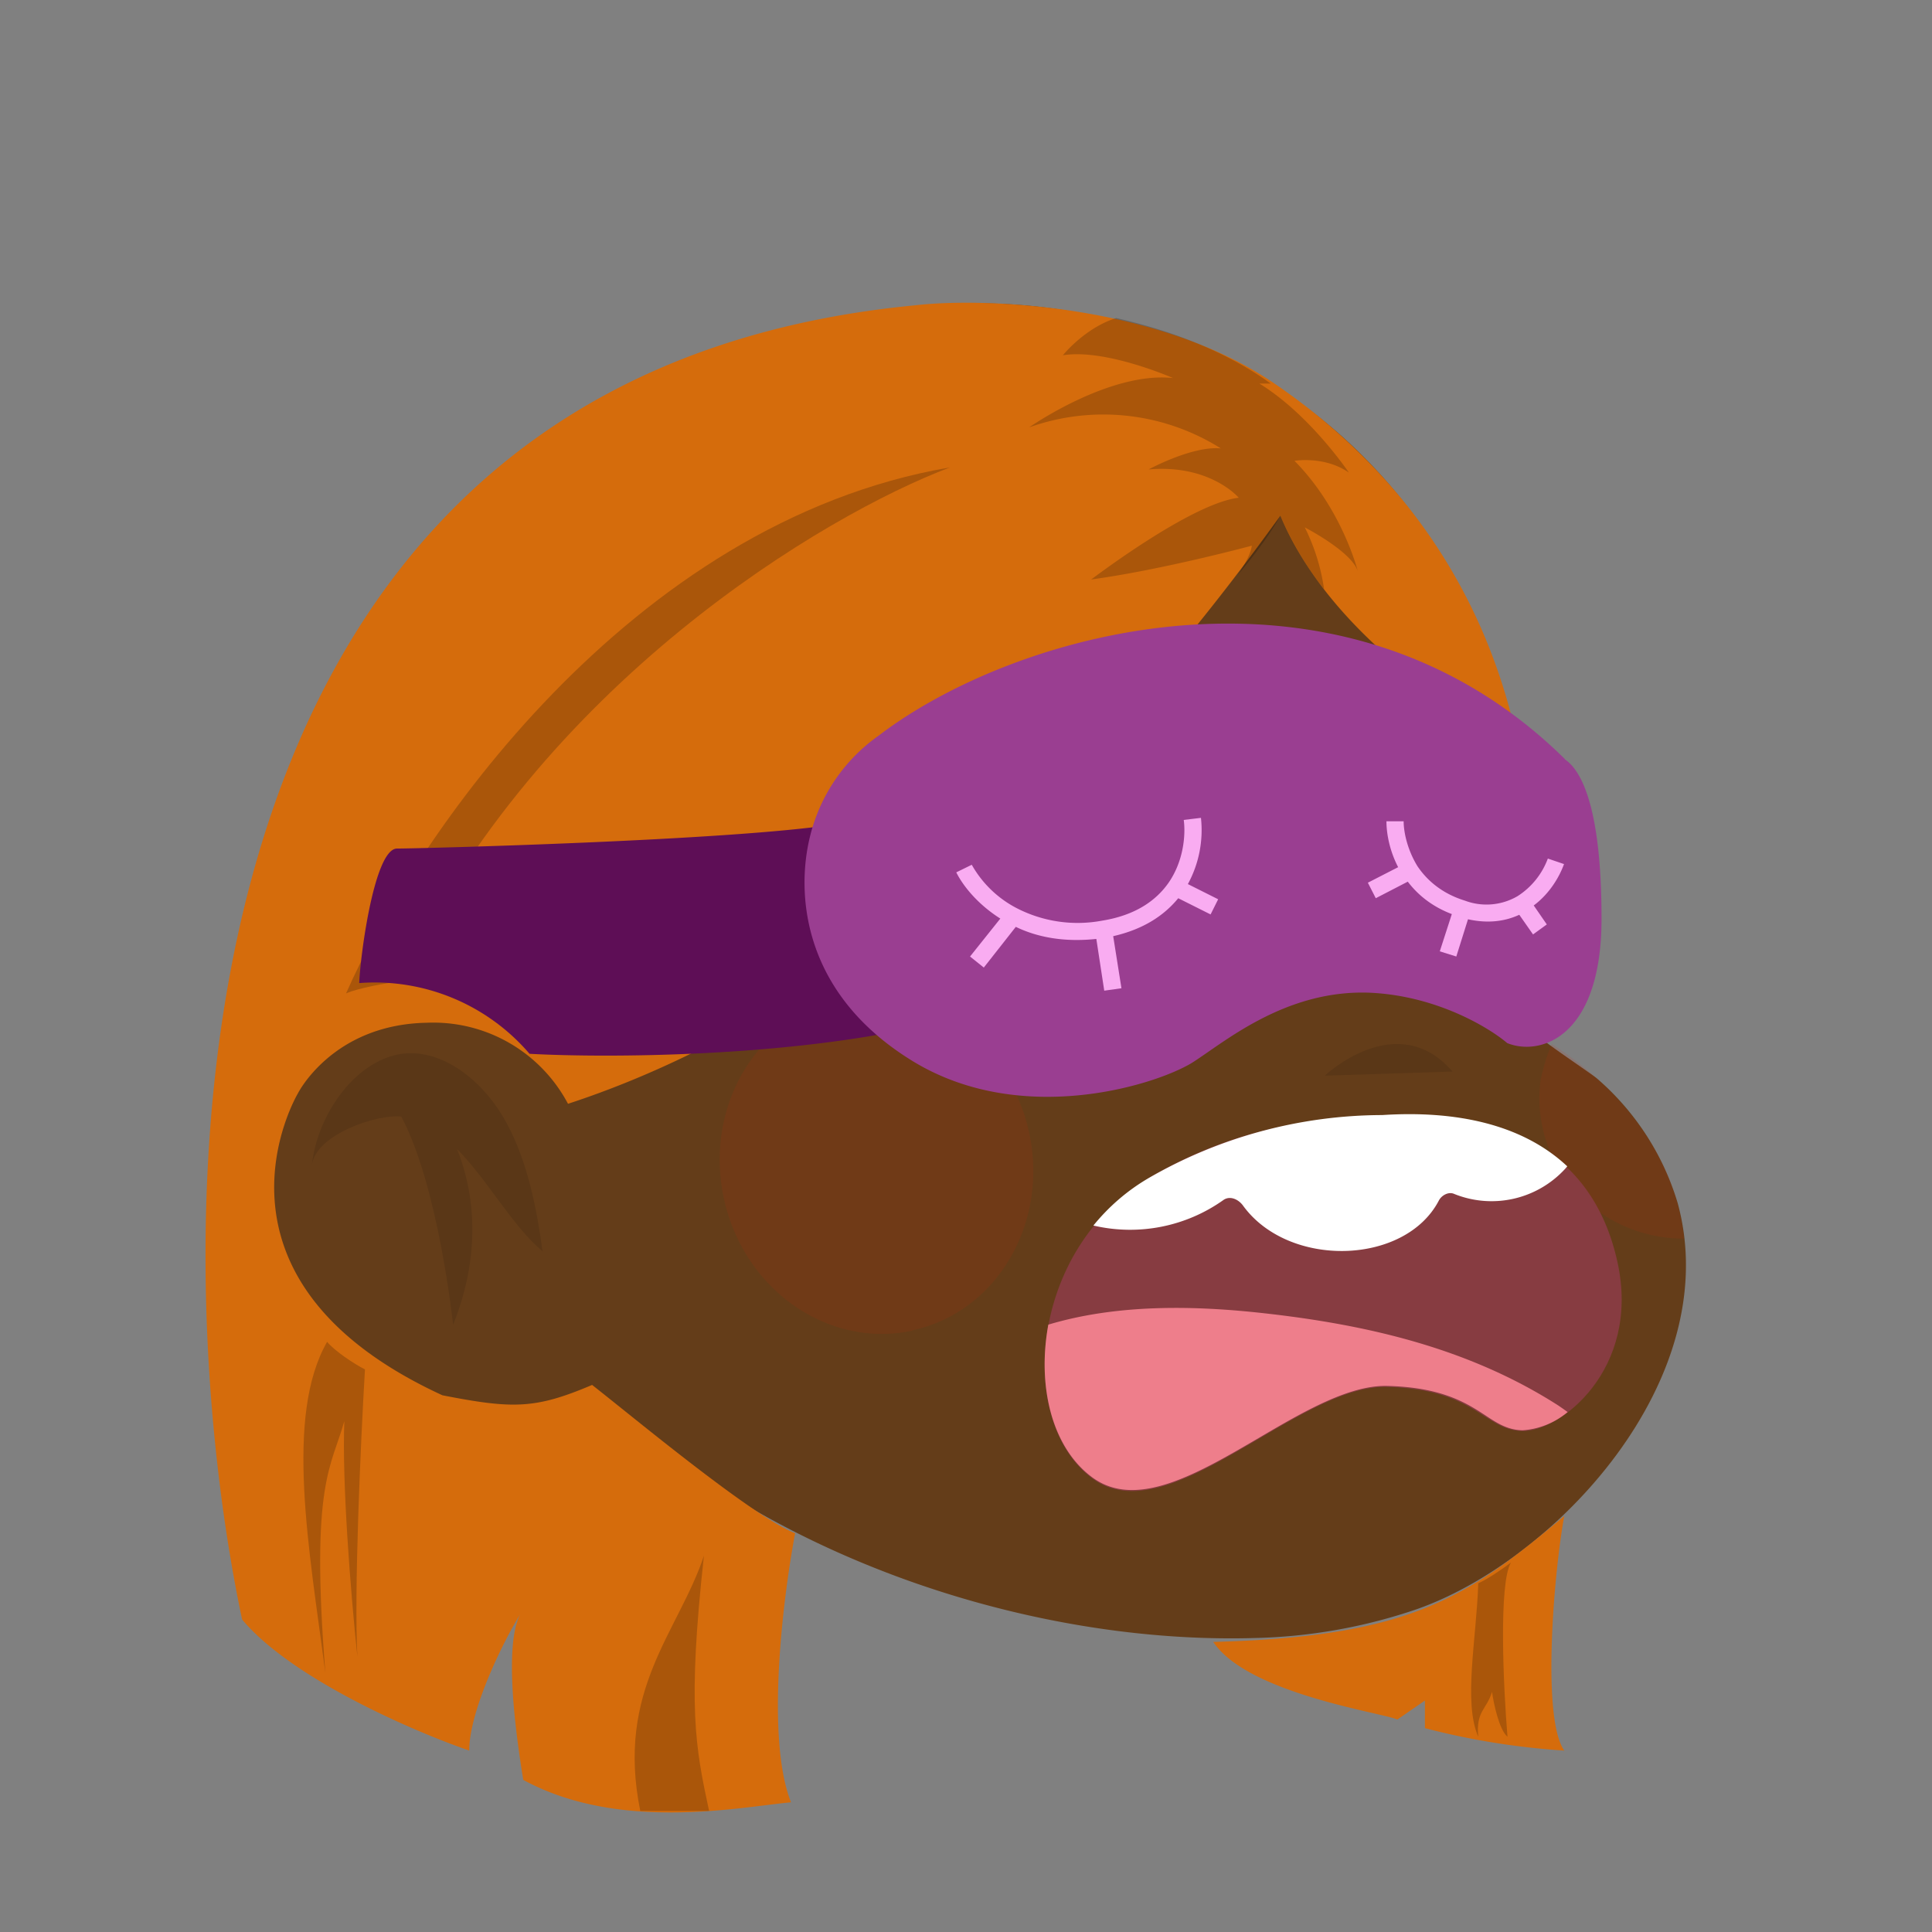 <svg xmlns="http://www.w3.org/2000/svg" viewBox="0 0 480 480" fill="none" shape-rendering="auto"><rect x="0" y="0" width="480" height="480" fill="#808080" stroke="none"/><mask id="viewboxMask"><rect width="480" height="480" rx="0" ry="0" x="0" y="0" fill="#fff" /></mask><g mask="url(#viewboxMask)"><g transform="matrix(.858 0 0 .854 52 47)"><path d="M264 38.6s131.4 20.6 121.4 208.1c0 .7 15.2 10.9 16.4 12a77.1 77.1 0 0 1 23.4 36.3c13.9 51.3-35.7 104.2-75.8 118.2a155 155 0 0 1-46.7 8.3c-103.1 3-239.7-62.7-246.7-191a202.7 202.7 0 0 1 15.1-83.9c0 .1 57.4-142.5 192.9-108Z" fill="#643d19"/><path d="M388.7 248.7a57 57 0 0 0-3.2 10.5 40 40 0 0 0 8.5 30.4 42.3 42.3 0 0 0 33 15.7c-3.2-31.7-29-50.7-38.3-56.6ZM203.5 332c24.4-5.2 39.6-31 33.9-57.5-5.7-26.5-30.2-43.7-54.6-38.5-24.4 5.3-39.5 31-33.8 57.6 5.7 26.5 30.1 43.7 54.5 38.5Z" fill="#DC2400" style="mix-blend-mode:multiply" opacity=".1"/><path opacity=".1" d="M323 257.9s20.9-19.9 37-1.2Z" fill="#000"/><path d="M128.7 356.9C59.3 391.7-3.7 304.4 16.5 255.3c12.9-31.4 50.4-33.8 72.1-5.2a185 185 0 0 1 29.1 59.1" fill="#643d19"/><path opacity=".1" d="M71.5 279c9 9 16.1 22.5 25 30-1.7-12.5-4.3-26-10.4-37.3-6.2-11.6-17.5-21-29-20.3-14.2 1-25.9 17.6-27.4 32.6 1-9 19-15 25.9-14.2 10.8 20.4 15 60.6 15 60.6 9-22.7 5.4-40.7 1-51.5Z" fill="#000"/></g><g transform="matrix(.855 0 0 .855 19 -17)"><path d="M311.4 362.3C339 346 362.6 345 379.3 344c33.3-2 61.1 8.8 68.5 42.7 6.8 31.2-16.9 49.4-27.8 49-11-.3-13.3-12.2-39.3-12.8-26-.6-63.4 42.9-85.5 26.6-22.2-16.4-18.4-66.6 16.2-87Z" fill="#873C41"/><path d="M433.3 430.2a22.8 22.8 0 0 1-13.1 5.3c-4.3-.1-7.3-2-10.9-4.4-5.5-3.6-12.6-8.1-28.5-8.5-11-.2-24.1 7.4-37.2 15.1-17.8 10.4-35.6 20.9-48.4 11.5-11.7-8.6-16.1-26.4-12.8-44.4 20-6 42.3-5.6 62.8-3.3 29.5 3.3 59.2 10 85.4 26.8a84 84 0 0 1 2.7 1.9Z" fill="#EE7E8B"/><path d="M333.4 368.5a46.8 46.8 0 0 1-37.9 7.5c4.3-5.3 9.6-10 15.9-13.7a136.3 136.3 0 0 1 68-18.4c21.6-1.4 40.8 2.7 53.8 14.9l-.6.7a29 29 0 0 1-32.3 7.3c-1.6-.7-3.6.4-4.4 1.9-9.8 18.9-43.8 19.8-57 1.4-1.3-1.7-3.6-2.8-5.5-1.6Z" fill="#fff"/></g><g transform="matrix(.855 0 0 .855 19 -17)"><path d="M401.9 284.8c3.9 1.8 9.3 3.9 14.5 5.1 1.6 3.1 2.5 6.9 2.5 10.3 0 8-3.6 16.5-13 15.5-7.7-.8-9.7-11-9.7-16 0-6 2.2-12 5.7-15ZM296.2 292.5c-.4 2-.6 4-.6 6 0 12.5 6.2 19 15.5 21.5 13 2 19.3-7.7 19.3-19.5 0-7-2.9-13.8-7.4-18.2a55.3 55.3 0 0 1-26.8 10.2Z" fill="#2A1200"/><path d="M324.8 237.7a43.9 43.9 0 0 0-32.3 24.2c-2 4.2-1.1 10 3.2 12.7 4 2.4 9.6 1.7 11.8-2.7.6-1.4 1.3-2.6 2-3.9.3-.4 1.1-1.2 1.3-1.7l.4-.4a37.4 37.4 0 0 1 4.7-4.7c.5-.3 1-.8 1.5-1a34.2 34.2 0 0 1 5.7-3 36.2 36.2 0 0 1 6.1-1.5c4.4-.7 7.5-6.2 6.2-10.8-1.5-5-5.8-7.9-10.6-7.2ZM425.2 260.4c-3.1-7.8-9.1-14-16.4-17.1-2-1-4.6-.7-6.6.2-1.9 1-3.8 3-4.5 5.2a10 10 0 0 0 0 7 9 9 0 0 0 4.7 4.9l1 .5c1 .6 2 1.4 2.9 2.2 1 1 1.8 2.2 2.5 3.4l.7 1.5c.9 2.1 2.7 4 4.7 4.8 2 .8 4.6.8 6.5-.3 2-1 3.8-2.9 4.6-5.2.7-2.3.8-4.8 0-7Z" fill="#71472D"/></g><g transform="matrix(.855 0 0 .857 18 -15)"><path d="M351 167c-32.5 45-106 137.5-207 170.5a44.3 44.3 0 0 0-41-23.5c-27.5.5-37.5 20.5-37.5 20.5s-32 53.5 42 87.5c20.5 4 27 4 43.5-3 11.2 8.7 46.6 38.2 59 43-3.2 16.8-8.8 58.8-1.2 78-14.5 1.3-49.8 8.7-77.8-6.5-2.8-17.1-5.3-39.5-.9-48-5.3 8.5-14.8 28.2-14.8 39.5-16-5.5-51.6-20.8-66-38C27 382 19 127.5 245 106c19.8-2.3 70.4-.3 104 22.5C391 157 412 195 420 233c-17.2-8-55-32.4-69-66ZM433.5 525c-6.8-9.6-2.8-53.2 0-68-28 23.5-44.5 35-102 36.5 10 15 49 20.5 53.5 22.5l8-5.5v8a215 215 0 0 0 40.5 6.5Z" fill="#d56c0c"/><path d="M312.6 153.6c18-1.6 26.3 8.2 26.3 8.2-13.9 1.6-42.8 23.7-42.9 23.7 20.7-2.8 46.7-9.8 46.7-9.8-.3 2.3-1.9 5.2-4 8.4 5.2-6.2 9.5-12 12.3-17.1a94.4 94.4 0 0 0 12.7 21.3 58.6 58.6 0 0 0-5.6-17.9s13.6 7 15.4 12.7c0 0-4.5-18-18.4-32 0 0 8.7-1.5 15.8 3.4 0 0-11.3-16.8-26-25.8h3.3l-1.7-1.2c-13-8.9-28.3-14.4-43.2-17.8-9.2 2.9-15.5 10.8-15.5 10.8 12.4-2 32 6.6 32 6.6-18.5-2-41.8 14.3-41.8 14.3a64.2 64.2 0 0 1 55.7 6.1c-8.3-.8-21 6.1-21 6.1Z" fill="#000" fill-opacity=".2"/><path d="M281 211c-14 17.7-59.6 60.6-130 91 22.3-14 79.6-51.8 130-91ZM95 302c40.8-86.4 123.7-135.3 160-149-93.6 16-156 108.3-175.5 152.5 3.6-1.6 11.8-3 15.5-3.5ZM74 406.5c2 2.5 7.8 6.4 11 8-1.3 22-3.2 64.5-2.2 83.3-2-18.9-4.5-50.8-3.8-68.3-3.7 13.3-9.9 17.8-5.5 73-4.7-35.7-11.9-74.4.5-96ZM408.5 476.5c2.8-1.2 7.5-4.5 9.5-6-3.6 6-2.2 36.2-1 50.5-2.4-2-4-9.5-4.5-13-1.6 5.2-4.7 5.5-4 13-4.4-10-.5-28.5 0-44.5ZM183.5 468.5c-4.8 43.6-2.5 55.5 1.5 74h-20c-7.2-35.2 11.2-52 18.5-74Z" fill="#000" fill-opacity=".2"/></g><g transform="matrix(.855 0 0 .857 14 -12)"><path d="M99 260c6.5 0 97-2.3 127-7l27.5 58c-40.8 9.6-94.3 9.7-116 8.5A59.3 59.3 0 0 0 88 299c.4-8.8 4.5-39 11-39Z" fill="#5E0E56"/><path d="M438.3 234c-65.2-64.1-159.5-37.2-199.4-6.7a50.2 50.2 0 0 0-19.9 29.2c-4 16.1-2.6 45.3 29.8 65.1 32.4 19.8 72.7 6.3 82 0 9.5-6.2 27-20.8 51-19.8 19.3.9 34.5 10.1 39.8 14.6 9.7 3.9 27.4-1.8 27.4-36 0-34.1-6.5-43.5-10.7-46.3Z" fill="#9A3E91"/><path fill-rule="evenodd" clip-rule="evenodd" d="M328.8 270.3a32.6 32.6 0 0 0 3.8-19.2l-5 .6c.6 4.5-.1 12-4.4 18.2-3.5 5-9.4 9.4-19.3 11a38.7 38.7 0 0 1-24.6-3.5 31.7 31.7 0 0 1-13.3-12.7l-4.5 2.2c2 4 6.3 9.3 12.8 13.4l-8.8 11 4 3.2 9.3-11.8c6.2 3 14 4.5 23.4 3.5l2.3 15 5-.7-2.4-15.1c8.8-2 14.8-6 18.9-11l9.4 4.7 2.2-4.4-8.8-4.4ZM429.3 276.5c4.7-3.5 7.5-8.4 8.8-12l-4.7-1.6a22 22 0 0 1-8.8 10.9 17.9 17.9 0 0 1-15.3 1.3c-6.8-2.1-11.1-6-13.8-10-3-4.9-4-10-4-13h-5c0 3.3.8 8.3 3.4 13.3l-8.8 4.5 2.3 4.5 9.3-4.8c2.9 3.8 7 7.2 12.8 9.4l-3.5 10.8 4.8 1.5 3.4-10.8c5.8 1.3 10.8.6 14.9-1.3l4 5.7 4-2.9-3.8-5.5Z" fill="#F9ACF1"/></g></g></svg>